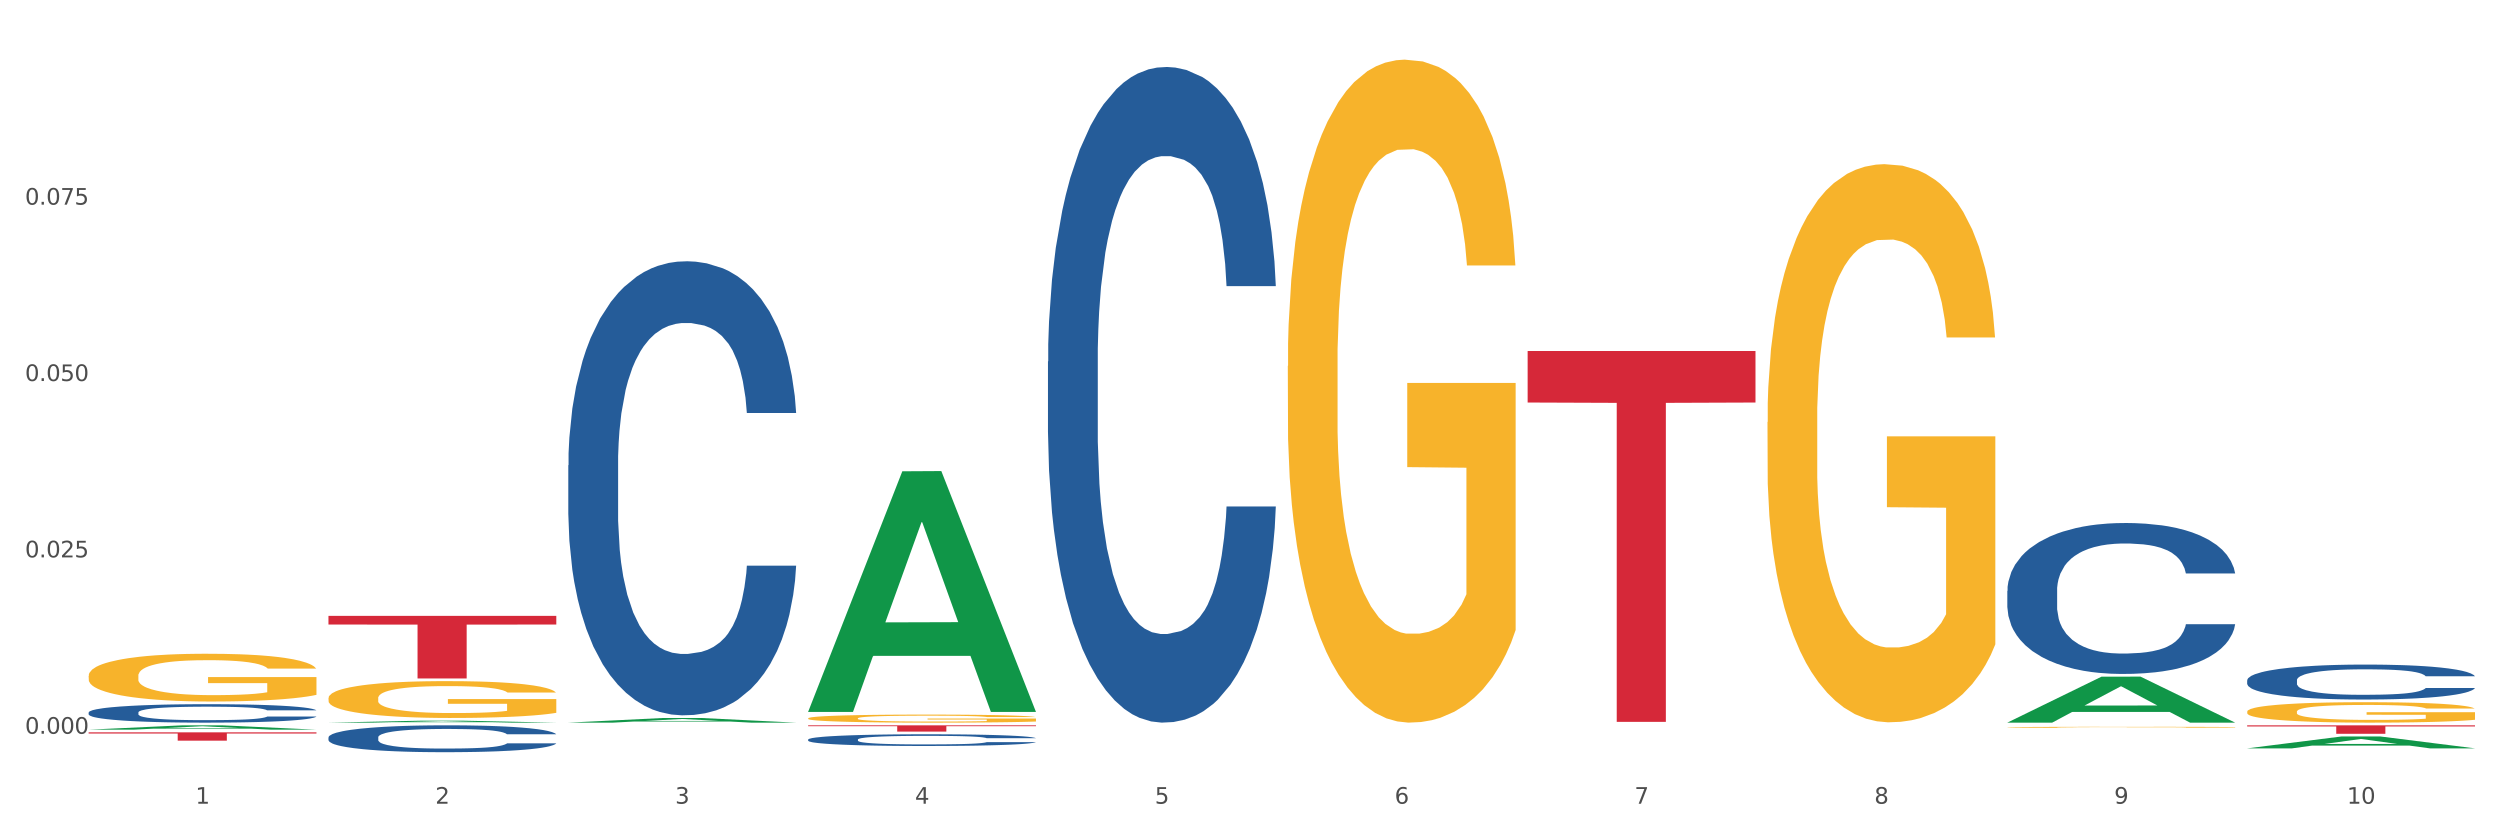 <?xml version="1.0" encoding="utf-8" standalone="no"?>
<!DOCTYPE svg PUBLIC "-//W3C//DTD SVG 1.1//EN"
  "http://www.w3.org/Graphics/SVG/1.1/DTD/svg11.dtd">
<svg xmlns:xlink="http://www.w3.org/1999/xlink" width="1080pt" height="360pt" viewBox="0 0 1080 360" xmlns="http://www.w3.org/2000/svg" version="1.1">
 <rect x="0" y="0" width="1080" height="360" fill="#333333" stroke="none"/>
 <defs>
  <style type="text/css">*{stroke-linejoin: round; stroke-linecap: butt}</style>
 </defs>
 <g id="figure_1">
  <g id="patch_1">
   <path d="M 0 360 
L 1080 360 
L 1080 0 
L 0 0 
z
" style="fill: #ffffff; stroke: #ffffff; stroke-linejoin: miter"/>
  </g>
  <g id="axes_1">
   <g id="matplotlib.axis_1">
    <g id="xtick_1">
     <g id="text_1">
      <!-- 1 -->
      <g style="fill: #4d4d4d" transform="translate(84.444 347.204) scale(0.096 -0.096)">
       <defs>
        <path id="DejaVuSans-31" d="M 794 531 
L 1825 531 
L 1825 4091 
L 703 3866 
L 703 4441 
L 1819 4666 
L 2450 4666 
L 2450 531 
L 3481 531 
L 3481 0 
L 794 0 
L 794 531 
z
" transform="scale(0.016)"/>
       </defs>
       <use xlink:href="#DejaVuSans-31"/>
      </g>
     </g>
    </g>
    <g id="xtick_2">
     <g id="text_2">
      <!-- 2 -->
      <g style="fill: #4d4d4d" transform="translate(188.053 347.204) scale(0.096 -0.096)">
       <defs>
        <path id="DejaVuSans-32" d="M 1228 531 
L 3431 531 
L 3431 0 
L 469 0 
L 469 531 
Q 828 903 1448 1529 
Q 2069 2156 2228 2338 
Q 2531 2678 2651 2914 
Q 2772 3150 2772 3378 
Q 2772 3750 2511 3984 
Q 2250 4219 1831 4219 
Q 1534 4219 1204 4116 
Q 875 4013 500 3803 
L 500 4441 
Q 881 4594 1212 4672 
Q 1544 4750 1819 4750 
Q 2544 4750 2975 4387 
Q 3406 4025 3406 3419 
Q 3406 3131 3298 2873 
Q 3191 2616 2906 2266 
Q 2828 2175 2409 1742 
Q 1991 1309 1228 531 
z
" transform="scale(0.016)"/>
       </defs>
       <use xlink:href="#DejaVuSans-32"/>
      </g>
     </g>
    </g>
    <g id="xtick_3">
     <g id="text_3">
      <!-- 3 -->
      <g style="fill: #4d4d4d" transform="translate(291.663 347.204) scale(0.096 -0.096)">
       <defs>
        <path id="DejaVuSans-33" d="M 2597 2516 
Q 3050 2419 3304 2112 
Q 3559 1806 3559 1356 
Q 3559 666 3084 287 
Q 2609 -91 1734 -91 
Q 1441 -91 1130 -33 
Q 819 25 488 141 
L 488 750 
Q 750 597 1062 519 
Q 1375 441 1716 441 
Q 2309 441 2620 675 
Q 2931 909 2931 1356 
Q 2931 1769 2642 2001 
Q 2353 2234 1838 2234 
L 1294 2234 
L 1294 2753 
L 1863 2753 
Q 2328 2753 2575 2939 
Q 2822 3125 2822 3475 
Q 2822 3834 2567 4026 
Q 2313 4219 1838 4219 
Q 1578 4219 1281 4162 
Q 984 4106 628 3988 
L 628 4550 
Q 988 4650 1302 4700 
Q 1616 4750 1894 4750 
Q 2613 4750 3031 4423 
Q 3450 4097 3450 3541 
Q 3450 3153 3228 2886 
Q 3006 2619 2597 2516 
z
" transform="scale(0.016)"/>
       </defs>
       <use xlink:href="#DejaVuSans-33"/>
      </g>
     </g>
    </g>
    <g id="xtick_4">
     <g id="text_4">
      <!-- 4 -->
      <g style="fill: #4d4d4d" transform="translate(395.273 347.204) scale(0.096 -0.096)">
       <defs>
        <path id="DejaVuSans-34" d="M 2419 4116 
L 825 1625 
L 2419 1625 
L 2419 4116 
z
M 2253 4666 
L 3047 4666 
L 3047 1625 
L 3713 1625 
L 3713 1100 
L 3047 1100 
L 3047 0 
L 2419 0 
L 2419 1100 
L 313 1100 
L 313 1709 
L 2253 4666 
z
" transform="scale(0.016)"/>
       </defs>
       <use xlink:href="#DejaVuSans-34"/>
      </g>
     </g>
    </g>
    <g id="xtick_5">
     <g id="text_5">
      <!-- 5 -->
      <g style="fill: #4d4d4d" transform="translate(498.883 347.204) scale(0.096 -0.096)">
       <defs>
        <path id="DejaVuSans-35" d="M 691 4666 
L 3169 4666 
L 3169 4134 
L 1269 4134 
L 1269 2991 
Q 1406 3038 1543 3061 
Q 1681 3084 1819 3084 
Q 2600 3084 3056 2656 
Q 3513 2228 3513 1497 
Q 3513 744 3044 326 
Q 2575 -91 1722 -91 
Q 1428 -91 1123 -41 
Q 819 9 494 109 
L 494 744 
Q 775 591 1075 516 
Q 1375 441 1709 441 
Q 2250 441 2565 725 
Q 2881 1009 2881 1497 
Q 2881 1984 2565 2268 
Q 2250 2553 1709 2553 
Q 1456 2553 1204 2497 
Q 953 2441 691 2322 
L 691 4666 
z
" transform="scale(0.016)"/>
       </defs>
       <use xlink:href="#DejaVuSans-35"/>
      </g>
     </g>
    </g>
    <g id="xtick_6">
     <g id="text_6">
      <!-- 6 -->
      <g style="fill: #4d4d4d" transform="translate(602.492 347.204) scale(0.096 -0.096)">
       <defs>
        <path id="DejaVuSans-36" d="M 2113 2584 
Q 1688 2584 1439 2293 
Q 1191 2003 1191 1497 
Q 1191 994 1439 701 
Q 1688 409 2113 409 
Q 2538 409 2786 701 
Q 3034 994 3034 1497 
Q 3034 2003 2786 2293 
Q 2538 2584 2113 2584 
z
M 3366 4563 
L 3366 3988 
Q 3128 4100 2886 4159 
Q 2644 4219 2406 4219 
Q 1781 4219 1451 3797 
Q 1122 3375 1075 2522 
Q 1259 2794 1537 2939 
Q 1816 3084 2150 3084 
Q 2853 3084 3261 2657 
Q 3669 2231 3669 1497 
Q 3669 778 3244 343 
Q 2819 -91 2113 -91 
Q 1303 -91 875 529 
Q 447 1150 447 2328 
Q 447 3434 972 4092 
Q 1497 4750 2381 4750 
Q 2619 4750 2861 4703 
Q 3103 4656 3366 4563 
z
" transform="scale(0.016)"/>
       </defs>
       <use xlink:href="#DejaVuSans-36"/>
      </g>
     </g>
    </g>
    <g id="xtick_7">
     <g id="text_7">
      <!-- 7 -->
      <g style="fill: #4d4d4d" transform="translate(706.102 347.204) scale(0.096 -0.096)">
       <defs>
        <path id="DejaVuSans-37" d="M 525 4666 
L 3525 4666 
L 3525 4397 
L 1831 0 
L 1172 0 
L 2766 4134 
L 525 4134 
L 525 4666 
z
" transform="scale(0.016)"/>
       </defs>
       <use xlink:href="#DejaVuSans-37"/>
      </g>
     </g>
    </g>
    <g id="xtick_8">
     <g id="text_8">
      <!-- 8 -->
      <g style="fill: #4d4d4d" transform="translate(809.712 347.204) scale(0.096 -0.096)">
       <defs>
        <path id="DejaVuSans-38" d="M 2034 2216 
Q 1584 2216 1326 1975 
Q 1069 1734 1069 1313 
Q 1069 891 1326 650 
Q 1584 409 2034 409 
Q 2484 409 2743 651 
Q 3003 894 3003 1313 
Q 3003 1734 2745 1975 
Q 2488 2216 2034 2216 
z
M 1403 2484 
Q 997 2584 770 2862 
Q 544 3141 544 3541 
Q 544 4100 942 4425 
Q 1341 4750 2034 4750 
Q 2731 4750 3128 4425 
Q 3525 4100 3525 3541 
Q 3525 3141 3298 2862 
Q 3072 2584 2669 2484 
Q 3125 2378 3379 2068 
Q 3634 1759 3634 1313 
Q 3634 634 3220 271 
Q 2806 -91 2034 -91 
Q 1263 -91 848 271 
Q 434 634 434 1313 
Q 434 1759 690 2068 
Q 947 2378 1403 2484 
z
M 1172 3481 
Q 1172 3119 1398 2916 
Q 1625 2713 2034 2713 
Q 2441 2713 2670 2916 
Q 2900 3119 2900 3481 
Q 2900 3844 2670 4047 
Q 2441 4250 2034 4250 
Q 1625 4250 1398 4047 
Q 1172 3844 1172 3481 
z
" transform="scale(0.016)"/>
       </defs>
       <use xlink:href="#DejaVuSans-38"/>
      </g>
     </g>
    </g>
    <g id="xtick_9">
     <g id="text_9">
      <!-- 9 -->
      <g style="fill: #4d4d4d" transform="translate(913.322 347.204) scale(0.096 -0.096)">
       <defs>
        <path id="DejaVuSans-39" d="M 703 97 
L 703 672 
Q 941 559 1184 500 
Q 1428 441 1663 441 
Q 2288 441 2617 861 
Q 2947 1281 2994 2138 
Q 2813 1869 2534 1725 
Q 2256 1581 1919 1581 
Q 1219 1581 811 2004 
Q 403 2428 403 3163 
Q 403 3881 828 4315 
Q 1253 4750 1959 4750 
Q 2769 4750 3195 4129 
Q 3622 3509 3622 2328 
Q 3622 1225 3098 567 
Q 2575 -91 1691 -91 
Q 1453 -91 1209 -44 
Q 966 3 703 97 
z
M 1959 2075 
Q 2384 2075 2632 2365 
Q 2881 2656 2881 3163 
Q 2881 3666 2632 3958 
Q 2384 4250 1959 4250 
Q 1534 4250 1286 3958 
Q 1038 3666 1038 3163 
Q 1038 2656 1286 2365 
Q 1534 2075 1959 2075 
z
" transform="scale(0.016)"/>
       </defs>
       <use xlink:href="#DejaVuSans-39"/>
      </g>
     </g>
    </g>
    <g id="xtick_10">
     <g id="text_10">
      <!-- 10 -->
      <g style="fill: #4d4d4d" transform="translate(1013.877 347.204) scale(0.096 -0.096)">
       <defs>
        <path id="DejaVuSans-30" d="M 2034 4250 
Q 1547 4250 1301 3770 
Q 1056 3291 1056 2328 
Q 1056 1369 1301 889 
Q 1547 409 2034 409 
Q 2525 409 2770 889 
Q 3016 1369 3016 2328 
Q 3016 3291 2770 3770 
Q 2525 4250 2034 4250 
z
M 2034 4750 
Q 2819 4750 3233 4129 
Q 3647 3509 3647 2328 
Q 3647 1150 3233 529 
Q 2819 -91 2034 -91 
Q 1250 -91 836 529 
Q 422 1150 422 2328 
Q 422 3509 836 4129 
Q 1250 4750 2034 4750 
z
" transform="scale(0.016)"/>
       </defs>
       <use xlink:href="#DejaVuSans-31"/>
       <use xlink:href="#DejaVuSans-30" transform="translate(63.623 0)"/>
      </g>
     </g>
    </g>
    <g id="xtick_11"/>
    <g id="xtick_12"/>
    <g id="xtick_13"/>
    <g id="xtick_14"/>
    <g id="xtick_15"/>
    <g id="xtick_16"/>
    <g id="xtick_17"/>
    <g id="xtick_18"/>
    <g id="xtick_19"/>
   </g>
   <g id="matplotlib.axis_2">
    <g id="ytick_1">
     <g id="text_11">
      <!-- 0.000 -->
      <g style="fill: #4d4d4d" transform="translate(10.8 316.98) scale(0.096 -0.096)">
       <defs>
        <path id="DejaVuSans-2e" d="M 684 794 
L 1344 794 
L 1344 0 
L 684 0 
L 684 794 
z
" transform="scale(0.016)"/>
       </defs>
       <use xlink:href="#DejaVuSans-30"/>
       <use xlink:href="#DejaVuSans-2e" transform="translate(63.623 0)"/>
       <use xlink:href="#DejaVuSans-30" transform="translate(95.41 0)"/>
       <use xlink:href="#DejaVuSans-30" transform="translate(159.033 0)"/>
       <use xlink:href="#DejaVuSans-30" transform="translate(222.656 0)"/>
      </g>
     </g>
    </g>
    <g id="ytick_2">
     <g id="text_12">
      <!-- 0.025 -->
      <g style="fill: #4d4d4d" transform="translate(10.8 240.791) scale(0.096 -0.096)">
       <use xlink:href="#DejaVuSans-30"/>
       <use xlink:href="#DejaVuSans-2e" transform="translate(63.623 0)"/>
       <use xlink:href="#DejaVuSans-30" transform="translate(95.41 0)"/>
       <use xlink:href="#DejaVuSans-32" transform="translate(159.033 0)"/>
       <use xlink:href="#DejaVuSans-35" transform="translate(222.656 0)"/>
      </g>
     </g>
    </g>
    <g id="ytick_3">
     <g id="text_13">
      <!-- 0.050 -->
      <g style="fill: #4d4d4d" transform="translate(10.8 164.602) scale(0.096 -0.096)">
       <use xlink:href="#DejaVuSans-30"/>
       <use xlink:href="#DejaVuSans-2e" transform="translate(63.623 0)"/>
       <use xlink:href="#DejaVuSans-30" transform="translate(95.41 0)"/>
       <use xlink:href="#DejaVuSans-35" transform="translate(159.033 0)"/>
       <use xlink:href="#DejaVuSans-30" transform="translate(222.656 0)"/>
      </g>
     </g>
    </g>
    <g id="ytick_4">
     <g id="text_14">
      <!-- 0.075 -->
      <g style="fill: #4d4d4d" transform="translate(10.8 88.413) scale(0.096 -0.096)">
       <use xlink:href="#DejaVuSans-30"/>
       <use xlink:href="#DejaVuSans-2e" transform="translate(63.623 0)"/>
       <use xlink:href="#DejaVuSans-30" transform="translate(95.41 0)"/>
       <use xlink:href="#DejaVuSans-37" transform="translate(159.033 0)"/>
       <use xlink:href="#DejaVuSans-35" transform="translate(222.656 0)"/>
      </g>
     </g>
    </g>
    <g id="ytick_5"/>
    <g id="ytick_6"/>
    <g id="ytick_7"/>
    <g id="ytick_8"/>
   </g>
   <g id="PolyCollection_1">
    <path d="M 38.283 315.217 
L 38.384 315.215 
L 78.974 313.334 
L 95.818 313.332 
L 136.712 315.221 
L 117.229 315.221 
L 108.401 314.781 
L 66.493 314.781 
L 66.188 314.788 
L 57.664 315.221 
L 38.283 315.221 
L 38.283 315.217 
L 71.769 314.519 
L 103.125 314.517 
L 87.599 313.735 
L 87.396 313.731 
L 87.193 313.737 
L 71.668 314.517 
L 71.769 314.519 
L 38.283 315.217 
z
" clip-path="url(#p32c0e7aecf)" style="fill: #109648"/>
    <path d="M 452.722 156.199 
L 452.838 155.94 
L 452.838 148.697 
L 453.187 138.868 
L 454.467 120.761 
L 456.096 107.051 
L 458.888 91.014 
L 460.401 84.289 
L 462.379 76.787 
L 466.451 64.63 
L 471.105 54.283 
L 474.362 48.592 
L 476.806 44.971 
L 482.274 38.504 
L 485.415 35.659 
L 488.673 33.33 
L 491.465 31.778 
L 496.119 29.968 
L 499.842 29.192 
L 504.147 28.933 
L 507.754 29.192 
L 512.524 30.226 
L 519.505 33.33 
L 522.181 35.141 
L 525.788 38.245 
L 529.511 42.384 
L 532.536 46.523 
L 536.026 52.472 
L 539.633 60.232 
L 543.123 70.062 
L 545.567 79.115 
L 547.545 88.686 
L 549.29 100.326 
L 550.57 113.001 
L 551.151 123.606 
L 529.86 123.606 
L 529.278 114.036 
L 528.115 103.689 
L 526.951 96.705 
L 525.671 91.014 
L 523.693 84.547 
L 521.948 80.408 
L 519.04 75.494 
L 516.364 72.39 
L 514.153 70.579 
L 511.477 69.027 
L 505.776 67.475 
L 501.704 67.475 
L 499.144 67.992 
L 496.003 69.286 
L 493.327 71.096 
L 490.186 74.2 
L 487.742 77.563 
L 485.299 81.96 
L 483.903 85.065 
L 481.809 90.755 
L 480.412 95.411 
L 478.551 103.43 
L 477.504 109.121 
L 475.642 123.865 
L 474.828 134.729 
L 474.479 142.231 
L 474.246 150.508 
L 474.246 190.861 
L 474.944 208.968 
L 475.526 216.728 
L 476.457 225.522 
L 478.202 236.904 
L 480.762 248.027 
L 483.438 256.046 
L 485.648 260.96 
L 487.742 264.582 
L 489.837 267.427 
L 492.396 270.014 
L 494.49 271.566 
L 497.632 273.118 
L 501.355 273.894 
L 504.264 273.894 
L 510.197 272.6 
L 512.873 271.307 
L 515.433 269.496 
L 518.225 266.651 
L 520.436 263.547 
L 521.716 261.219 
L 523.81 256.304 
L 525.439 251.131 
L 526.835 245.181 
L 527.766 240.008 
L 528.813 232.248 
L 529.627 223.453 
L 529.86 218.797 
L 551.151 218.797 
L 550.686 228.109 
L 549.871 237.163 
L 548.243 249.32 
L 546.963 256.304 
L 544.985 264.84 
L 542.891 272.083 
L 539.982 280.102 
L 537.306 286.051 
L 534.514 291.225 
L 531.489 295.881 
L 526.02 302.348 
L 524.042 304.158 
L 519.854 307.262 
L 516.596 309.073 
L 511.826 310.884 
L 506.94 311.918 
L 501.82 312.177 
L 497.283 311.66 
L 492.28 310.108 
L 489.138 308.556 
L 485.648 306.228 
L 481.576 302.606 
L 477.737 298.209 
L 474.13 293.035 
L 470.756 287.086 
L 467.614 280.361 
L 463.542 269.238 
L 460.517 258.374 
L 458.307 248.285 
L 456.794 239.749 
L 455.282 228.885 
L 454.467 221.384 
L 453.187 203.277 
L 452.722 186.463 
L 452.722 156.199 
z
" clip-path="url(#p32c0e7aecf)" style="fill: #255c99"/>
    <path d="M 349.112 319.478 
L 349.229 319.473 
L 349.229 319.344 
L 349.578 319.168 
L 350.857 318.845 
L 352.486 318.6 
L 355.279 318.313 
L 356.791 318.193 
L 358.769 318.059 
L 362.841 317.841 
L 367.495 317.656 
L 370.753 317.555 
L 373.196 317.49 
L 378.664 317.374 
L 381.806 317.324 
L 385.063 317.282 
L 387.856 317.254 
L 392.51 317.222 
L 396.233 317.208 
L 400.537 317.203 
L 404.144 317.208 
L 408.914 317.227 
L 415.895 317.282 
L 418.571 317.314 
L 422.178 317.37 
L 425.901 317.444 
L 428.926 317.518 
L 432.416 317.624 
L 436.023 317.763 
L 439.514 317.939 
L 441.957 318.1 
L 443.935 318.271 
L 445.68 318.479 
L 446.96 318.706 
L 447.542 318.896 
L 426.25 318.896 
L 425.668 318.724 
L 424.505 318.54 
L 423.341 318.415 
L 422.062 318.313 
L 420.084 318.197 
L 418.339 318.123 
L 415.43 318.036 
L 412.754 317.98 
L 410.543 317.948 
L 407.867 317.92 
L 402.166 317.892 
L 398.094 317.892 
L 395.535 317.902 
L 392.393 317.925 
L 389.717 317.957 
L 386.576 318.012 
L 384.133 318.073 
L 381.689 318.151 
L 380.293 318.207 
L 378.199 318.308 
L 376.803 318.392 
L 374.941 318.535 
L 373.894 318.637 
L 372.033 318.9 
L 371.218 319.094 
L 370.869 319.228 
L 370.636 319.376 
L 370.636 320.098 
L 371.334 320.421 
L 371.916 320.56 
L 372.847 320.717 
L 374.592 320.921 
L 377.152 321.119 
L 379.828 321.263 
L 382.038 321.351 
L 384.133 321.415 
L 386.227 321.466 
L 388.786 321.512 
L 390.881 321.54 
L 394.022 321.568 
L 397.745 321.582 
L 400.654 321.582 
L 406.587 321.559 
L 409.263 321.535 
L 411.823 321.503 
L 414.615 321.452 
L 416.826 321.397 
L 418.106 321.355 
L 420.2 321.267 
L 421.829 321.175 
L 423.225 321.069 
L 424.156 320.976 
L 425.203 320.837 
L 426.017 320.68 
L 426.25 320.597 
L 447.542 320.597 
L 447.076 320.763 
L 446.262 320.925 
L 444.633 321.142 
L 443.353 321.267 
L 441.375 321.42 
L 439.281 321.549 
L 436.372 321.693 
L 433.696 321.799 
L 430.904 321.891 
L 427.879 321.975 
L 422.411 322.09 
L 420.433 322.123 
L 416.244 322.178 
L 412.987 322.21 
L 408.216 322.243 
L 403.33 322.261 
L 398.211 322.266 
L 393.673 322.257 
L 388.67 322.229 
L 385.529 322.201 
L 382.038 322.16 
L 377.966 322.095 
L 374.127 322.016 
L 370.52 321.924 
L 367.146 321.817 
L 364.005 321.697 
L 359.932 321.498 
L 356.907 321.304 
L 354.697 321.124 
L 353.184 320.971 
L 351.672 320.777 
L 350.857 320.643 
L 349.578 320.32 
L 349.112 320.019 
L 349.112 319.478 
z
" clip-path="url(#p32c0e7aecf)" style="fill: #255c99"/>
    <path d="M 141.893 318.552 
L 142.009 318.541 
L 142.009 318.244 
L 142.358 317.841 
L 143.638 317.099 
L 145.267 316.536 
L 148.059 315.879 
L 149.572 315.603 
L 151.55 315.295 
L 155.622 314.796 
L 160.276 314.372 
L 163.533 314.139 
L 165.977 313.99 
L 171.445 313.725 
L 174.586 313.608 
L 177.844 313.513 
L 180.636 313.449 
L 185.29 313.375 
L 189.013 313.343 
L 193.318 313.332 
L 196.925 313.343 
L 201.695 313.385 
L 208.676 313.513 
L 211.352 313.587 
L 214.958 313.714 
L 218.682 313.884 
L 221.707 314.054 
L 225.197 314.298 
L 228.804 314.616 
L 232.294 315.019 
L 234.737 315.391 
L 236.715 315.783 
L 238.46 316.261 
L 239.74 316.78 
L 240.322 317.215 
L 219.031 317.215 
L 218.449 316.823 
L 217.285 316.398 
L 216.122 316.112 
L 214.842 315.879 
L 212.864 315.613 
L 211.119 315.444 
L 208.21 315.242 
L 205.534 315.115 
L 203.324 315.04 
L 200.648 314.977 
L 194.947 314.913 
L 190.875 314.913 
L 188.315 314.934 
L 185.174 314.987 
L 182.498 315.062 
L 179.356 315.189 
L 176.913 315.327 
L 174.47 315.507 
L 173.074 315.635 
L 170.979 315.868 
L 169.583 316.059 
L 167.722 316.388 
L 166.675 316.621 
L 164.813 317.226 
L 163.999 317.672 
L 163.65 317.979 
L 163.417 318.319 
L 163.417 319.974 
L 164.115 320.716 
L 164.697 321.035 
L 165.627 321.395 
L 167.373 321.862 
L 169.932 322.318 
L 172.608 322.647 
L 174.819 322.849 
L 176.913 322.997 
L 179.007 323.114 
L 181.567 323.22 
L 183.661 323.284 
L 186.803 323.347 
L 190.526 323.379 
L 193.434 323.379 
L 199.368 323.326 
L 202.044 323.273 
L 204.604 323.199 
L 207.396 323.082 
L 209.606 322.955 
L 210.886 322.859 
L 212.981 322.658 
L 214.609 322.446 
L 216.006 322.202 
L 216.936 321.99 
L 217.983 321.671 
L 218.798 321.311 
L 219.031 321.12 
L 240.322 321.12 
L 239.857 321.501 
L 239.042 321.873 
L 237.413 322.371 
L 236.134 322.658 
L 234.156 323.008 
L 232.061 323.305 
L 229.153 323.634 
L 226.477 323.878 
L 223.684 324.09 
L 220.659 324.281 
L 215.191 324.546 
L 213.213 324.621 
L 209.025 324.748 
L 205.767 324.822 
L 200.997 324.896 
L 196.11 324.939 
L 190.991 324.95 
L 186.454 324.928 
L 181.451 324.865 
L 178.309 324.801 
L 174.819 324.705 
L 170.747 324.557 
L 166.907 324.377 
L 163.301 324.164 
L 159.926 323.92 
L 156.785 323.645 
L 152.713 323.188 
L 149.688 322.743 
L 147.477 322.329 
L 145.965 321.979 
L 144.452 321.533 
L 143.638 321.226 
L 142.358 320.483 
L 141.893 319.793 
L 141.893 318.552 
z
" clip-path="url(#p32c0e7aecf)" style="fill: #255c99"/>
    <path d="M 38.283 307.791 
L 38.399 307.784 
L 38.399 307.58 
L 38.748 307.303 
L 40.028 306.793 
L 41.657 306.407 
L 44.449 305.956 
L 45.962 305.766 
L 47.94 305.555 
L 52.012 305.213 
L 56.666 304.922 
L 59.923 304.761 
L 62.367 304.659 
L 67.835 304.477 
L 70.976 304.397 
L 74.234 304.332 
L 77.026 304.288 
L 81.68 304.237 
L 85.403 304.215 
L 89.708 304.208 
L 93.315 304.215 
L 98.085 304.244 
L 105.066 304.332 
L 107.742 304.383 
L 111.349 304.47 
L 115.072 304.587 
L 118.097 304.703 
L 121.587 304.871 
L 125.194 305.089 
L 128.684 305.366 
L 131.128 305.621 
L 133.106 305.89 
L 134.851 306.218 
L 136.131 306.575 
L 136.712 306.873 
L 115.421 306.873 
L 114.839 306.604 
L 113.676 306.313 
L 112.512 306.116 
L 111.232 305.956 
L 109.254 305.774 
L 107.509 305.657 
L 104.601 305.519 
L 101.925 305.431 
L 99.714 305.38 
L 97.038 305.337 
L 91.337 305.293 
L 87.265 305.293 
L 84.705 305.308 
L 81.564 305.344 
L 78.888 305.395 
L 75.747 305.482 
L 73.303 305.577 
L 70.86 305.701 
L 69.464 305.788 
L 67.37 305.948 
L 65.974 306.079 
L 64.112 306.305 
L 63.065 306.465 
L 61.203 306.881 
L 60.389 307.186 
L 60.04 307.398 
L 59.807 307.631 
L 59.807 308.767 
L 60.505 309.276 
L 61.087 309.495 
L 62.018 309.742 
L 63.763 310.063 
L 66.323 310.376 
L 68.999 310.602 
L 71.209 310.74 
L 73.303 310.842 
L 75.398 310.922 
L 77.957 310.995 
L 80.051 311.039 
L 83.193 311.082 
L 86.916 311.104 
L 89.825 311.104 
L 95.758 311.068 
L 98.434 311.031 
L 100.994 310.98 
L 103.786 310.9 
L 105.997 310.813 
L 107.277 310.747 
L 109.371 310.609 
L 111 310.463 
L 112.396 310.296 
L 113.327 310.15 
L 114.374 309.932 
L 115.188 309.684 
L 115.421 309.553 
L 136.712 309.553 
L 136.247 309.815 
L 135.432 310.07 
L 133.804 310.412 
L 132.524 310.609 
L 130.546 310.849 
L 128.452 311.053 
L 125.543 311.279 
L 122.867 311.447 
L 120.075 311.592 
L 117.05 311.723 
L 111.581 311.905 
L 109.603 311.956 
L 105.415 312.044 
L 102.157 312.095 
L 97.387 312.146 
L 92.501 312.175 
L 87.381 312.182 
L 82.844 312.167 
L 77.841 312.124 
L 74.7 312.08 
L 71.209 312.015 
L 67.137 311.913 
L 63.298 311.789 
L 59.691 311.643 
L 56.317 311.476 
L 53.175 311.286 
L 49.103 310.973 
L 46.078 310.667 
L 43.868 310.383 
L 42.355 310.143 
L 40.843 309.837 
L 40.028 309.626 
L 38.748 309.116 
L 38.283 308.643 
L 38.283 307.791 
z
" clip-path="url(#p32c0e7aecf)" style="fill: #255c99"/>
    <path d="M 38.283 291.956 
L 38.399 291.937 
L 38.399 291.259 
L 38.632 290.674 
L 39.794 289.261 
L 41.537 288.092 
L 42.815 287.47 
L 44.093 286.961 
L 45.604 286.452 
L 47.464 285.925 
L 50.834 285.152 
L 52.925 284.756 
L 55.482 284.341 
L 60.13 283.738 
L 63.5 283.399 
L 66.987 283.116 
L 72.681 282.777 
L 76.4 282.626 
L 80.351 282.513 
L 85.115 282.438 
L 88.718 282.419 
L 96.62 282.475 
L 103.36 282.645 
L 106.614 282.777 
L 110.798 283.003 
L 113.006 283.154 
L 116.608 283.455 
L 120.327 283.851 
L 122.883 284.191 
L 126.718 284.831 
L 129.623 285.472 
L 132.296 286.264 
L 133.691 286.81 
L 134.737 287.319 
L 135.666 287.904 
L 136.596 288.827 
L 115.678 288.827 
L 114.865 288.168 
L 113.587 287.546 
L 111.727 286.942 
L 110.1 286.565 
L 107.311 286.094 
L 104.755 285.793 
L 102.082 285.566 
L 98.828 285.378 
L 96.271 285.284 
L 92.669 285.208 
L 85.58 285.227 
L 80.816 285.378 
L 77.562 285.566 
L 75.47 285.736 
L 73.611 285.925 
L 71.519 286.188 
L 69.078 286.584 
L 67.335 286.942 
L 65.592 287.395 
L 64.198 287.847 
L 62.919 288.375 
L 61.873 288.94 
L 61.06 289.525 
L 60.363 290.241 
L 59.782 291.428 
L 59.782 294.01 
L 60.014 294.595 
L 60.595 295.368 
L 61.292 295.952 
L 62.455 296.649 
L 63.5 297.12 
L 65.476 297.799 
L 67.684 298.364 
L 69.427 298.723 
L 71.17 299.024 
L 74.192 299.439 
L 77.562 299.778 
L 80.467 299.985 
L 84.418 300.174 
L 87.091 300.249 
L 89.415 300.287 
L 95.109 300.287 
L 99.177 300.23 
L 103.709 300.098 
L 107.195 299.929 
L 110.1 299.722 
L 113.354 299.382 
L 115.446 299.062 
L 115.446 295.123 
L 89.88 295.104 
L 89.88 292.484 
L 136.712 292.484 
L 136.712 300.174 
L 134.737 300.57 
L 132.529 300.928 
L 130.205 301.248 
L 126.718 301.644 
L 122.535 302.021 
L 118.816 302.285 
L 114.865 302.511 
L 110.217 302.718 
L 104.174 302.907 
L 100.455 302.982 
L 95.807 303.039 
L 90.345 303.058 
L 85.58 303.02 
L 80.932 302.926 
L 76.051 302.756 
L 71.286 302.511 
L 67.684 302.266 
L 64.081 301.964 
L 60.247 301.569 
L 57.225 301.192 
L 54.901 300.852 
L 52.344 300.419 
L 49.555 299.853 
L 47.464 299.345 
L 45.604 298.817 
L 43.629 298.138 
L 42.234 297.554 
L 40.84 296.819 
L 40.026 296.272 
L 39.096 295.424 
L 38.399 294.237 
L 38.283 291.956 
z
" clip-path="url(#p32c0e7aecf)" style="fill: #f7b32b"/>
    <path d="M 38.283 316.371 
L 136.712 316.371 
L 136.712 316.873 
L 97.994 316.876 
L 97.994 319.981 
L 76.768 319.981 
L 76.768 316.876 
L 38.283 316.873 
L 38.283 316.374 
L 38.283 316.371 
z
" clip-path="url(#p32c0e7aecf)" style="fill: #d62839"/>
    <path d="M 141.893 266.042 
L 240.322 266.042 
L 240.322 269.802 
L 201.603 269.827 
L 201.603 293.096 
L 180.378 293.096 
L 180.378 269.827 
L 141.893 269.802 
L 141.893 266.068 
L 141.893 266.042 
z
" clip-path="url(#p32c0e7aecf)" style="fill: #d62839"/>
    <path d="M 867.161 255.239 
L 867.277 255.179 
L 867.277 253.512 
L 867.626 251.249 
L 868.906 247.08 
L 870.535 243.923 
L 873.327 240.231 
L 874.84 238.682 
L 876.818 236.955 
L 880.89 234.156 
L 885.544 231.774 
L 888.801 230.464 
L 891.245 229.63 
L 896.713 228.141 
L 899.854 227.486 
L 903.112 226.95 
L 905.904 226.593 
L 910.558 226.176 
L 914.281 225.997 
L 918.586 225.938 
L 922.193 225.997 
L 926.963 226.235 
L 933.944 226.95 
L 936.62 227.367 
L 940.227 228.082 
L 943.95 229.034 
L 946.975 229.987 
L 950.465 231.357 
L 954.072 233.144 
L 957.562 235.407 
L 960.006 237.491 
L 961.984 239.695 
L 963.729 242.375 
L 965.009 245.293 
L 965.59 247.735 
L 944.299 247.735 
L 943.717 245.531 
L 942.554 243.149 
L 941.39 241.541 
L 940.11 240.231 
L 938.132 238.742 
L 936.387 237.789 
L 933.479 236.658 
L 930.803 235.943 
L 928.592 235.526 
L 925.916 235.169 
L 920.215 234.811 
L 916.143 234.811 
L 913.583 234.93 
L 910.442 235.228 
L 907.766 235.645 
L 904.625 236.36 
L 902.181 237.134 
L 899.738 238.146 
L 898.342 238.861 
L 896.248 240.171 
L 894.851 241.243 
L 892.99 243.09 
L 891.943 244.4 
L 890.081 247.794 
L 889.267 250.296 
L 888.918 252.023 
L 888.685 253.929 
L 888.685 263.219 
L 889.383 267.388 
L 889.965 269.175 
L 890.896 271.2 
L 892.641 273.82 
L 895.201 276.381 
L 897.877 278.227 
L 900.087 279.359 
L 902.181 280.193 
L 904.276 280.848 
L 906.835 281.443 
L 908.929 281.801 
L 912.071 282.158 
L 915.794 282.337 
L 918.703 282.337 
L 924.636 282.039 
L 927.312 281.741 
L 929.872 281.324 
L 932.664 280.669 
L 934.875 279.954 
L 936.155 279.418 
L 938.249 278.287 
L 939.878 277.096 
L 941.274 275.726 
L 942.205 274.535 
L 943.252 272.748 
L 944.066 270.723 
L 944.299 269.651 
L 965.59 269.651 
L 965.125 271.795 
L 964.31 273.88 
L 962.682 276.679 
L 961.402 278.287 
L 959.424 280.252 
L 957.33 281.92 
L 954.421 283.766 
L 951.745 285.136 
L 948.953 286.327 
L 945.928 287.399 
L 940.459 288.888 
L 938.481 289.305 
L 934.293 290.019 
L 931.035 290.436 
L 926.265 290.853 
L 921.379 291.091 
L 916.259 291.151 
L 911.722 291.032 
L 906.719 290.674 
L 903.577 290.317 
L 900.087 289.781 
L 896.015 288.947 
L 892.176 287.935 
L 888.569 286.744 
L 885.195 285.374 
L 882.053 283.826 
L 877.981 281.265 
L 874.956 278.763 
L 872.746 276.441 
L 871.233 274.475 
L 869.721 271.974 
L 868.906 270.247 
L 867.626 266.078 
L 867.161 262.207 
L 867.161 255.239 
z
" clip-path="url(#p32c0e7aecf)" style="fill: #255c99"/>
    <path d="M 349.112 313.332 
L 447.542 313.332 
L 447.542 313.71 
L 408.823 313.713 
L 408.823 316.053 
L 387.598 316.053 
L 387.598 313.713 
L 349.112 313.71 
L 349.112 313.335 
L 349.112 313.332 
z
" clip-path="url(#p32c0e7aecf)" style="fill: #d62839"/>
    <path d="M 970.771 313.332 
L 1069.2 313.332 
L 1069.2 313.843 
L 1030.481 313.846 
L 1030.481 317.007 
L 1009.256 317.007 
L 1009.256 313.846 
L 970.771 313.843 
L 970.771 313.336 
L 970.771 313.332 
z
" clip-path="url(#p32c0e7aecf)" style="fill: #d62839"/>
    <path d="M 141.893 301.603 
L 142.009 301.588 
L 142.009 301.065 
L 142.241 300.614 
L 143.403 299.524 
L 145.147 298.622 
L 146.425 298.143 
L 147.703 297.75 
L 149.214 297.358 
L 151.073 296.95 
L 154.443 296.354 
L 156.535 296.049 
L 159.092 295.729 
L 163.74 295.264 
L 167.11 295.002 
L 170.596 294.784 
L 176.291 294.523 
L 180.009 294.406 
L 183.961 294.319 
L 188.725 294.261 
L 192.328 294.246 
L 200.23 294.29 
L 206.97 294.421 
L 210.224 294.523 
L 214.407 294.697 
L 216.615 294.813 
L 220.218 295.046 
L 223.937 295.351 
L 226.493 295.613 
L 230.328 296.107 
L 233.233 296.602 
L 235.906 297.212 
L 237.301 297.634 
L 238.346 298.026 
L 239.276 298.477 
L 240.206 299.189 
L 219.288 299.189 
L 218.475 298.681 
L 217.196 298.201 
L 215.337 297.736 
L 213.71 297.445 
L 210.921 297.081 
L 208.364 296.849 
L 205.692 296.674 
L 202.438 296.529 
L 199.881 296.456 
L 196.279 296.398 
L 189.19 296.413 
L 184.425 296.529 
L 181.171 296.674 
L 179.08 296.805 
L 177.22 296.95 
L 175.129 297.154 
L 172.688 297.459 
L 170.945 297.736 
L 169.202 298.084 
L 167.807 298.433 
L 166.529 298.84 
L 165.483 299.277 
L 164.67 299.727 
L 163.973 300.28 
L 163.391 301.196 
L 163.391 303.187 
L 163.624 303.638 
L 164.205 304.234 
L 164.902 304.685 
L 166.064 305.223 
L 167.11 305.586 
L 169.086 306.109 
L 171.294 306.546 
L 173.037 306.822 
L 174.78 307.054 
L 177.801 307.374 
L 181.171 307.636 
L 184.077 307.796 
L 188.028 307.941 
L 190.701 307.999 
L 193.025 308.028 
L 198.719 308.028 
L 202.786 307.985 
L 207.319 307.883 
L 210.805 307.752 
L 213.71 307.592 
L 216.964 307.331 
L 219.056 307.083 
L 219.056 304.045 
L 193.49 304.03 
L 193.49 302.01 
L 240.322 302.01 
L 240.322 307.941 
L 238.346 308.246 
L 236.138 308.523 
L 233.814 308.77 
L 230.328 309.075 
L 226.144 309.366 
L 222.426 309.569 
L 218.475 309.744 
L 213.826 309.904 
L 207.783 310.049 
L 204.065 310.107 
L 199.416 310.151 
L 193.955 310.165 
L 189.19 310.136 
L 184.542 310.064 
L 179.661 309.933 
L 174.896 309.744 
L 171.294 309.555 
L 167.691 309.322 
L 163.856 309.017 
L 160.835 308.726 
L 158.511 308.465 
L 155.954 308.13 
L 153.165 307.694 
L 151.073 307.301 
L 149.214 306.894 
L 147.238 306.371 
L 145.844 305.92 
L 144.449 305.353 
L 143.636 304.932 
L 142.706 304.278 
L 142.009 303.362 
L 141.893 301.603 
z
" clip-path="url(#p32c0e7aecf)" style="fill: #f7b32b"/>
    <path d="M 349.112 310.313 
L 349.228 310.309 
L 349.228 310.195 
L 349.461 310.097 
L 350.623 309.859 
L 352.366 309.662 
L 353.644 309.557 
L 354.923 309.472 
L 356.433 309.386 
L 358.293 309.297 
L 361.663 309.167 
L 363.755 309.1 
L 366.311 309.03 
L 370.96 308.929 
L 374.33 308.872 
L 377.816 308.824 
L 383.51 308.767 
L 387.229 308.742 
L 391.18 308.723 
L 395.945 308.71 
L 399.547 308.707 
L 407.449 308.716 
L 414.189 308.745 
L 417.443 308.767 
L 421.627 308.805 
L 423.835 308.83 
L 427.437 308.881 
L 431.156 308.948 
L 433.713 309.005 
L 437.548 309.113 
L 440.453 309.221 
L 443.126 309.354 
L 444.52 309.446 
L 445.566 309.532 
L 446.496 309.63 
L 447.425 309.786 
L 426.508 309.786 
L 425.694 309.675 
L 424.416 309.57 
L 422.557 309.468 
L 420.93 309.405 
L 418.141 309.326 
L 415.584 309.275 
L 412.911 309.237 
L 409.657 309.205 
L 407.101 309.189 
L 403.498 309.176 
L 396.409 309.18 
L 391.645 309.205 
L 388.391 309.237 
L 386.299 309.265 
L 384.44 309.297 
L 382.348 309.341 
L 379.908 309.408 
L 378.165 309.468 
L 376.421 309.545 
L 375.027 309.621 
L 373.749 309.71 
L 372.703 309.805 
L 371.889 309.903 
L 371.192 310.024 
L 370.611 310.224 
L 370.611 310.659 
L 370.843 310.757 
L 371.424 310.887 
L 372.122 310.986 
L 373.284 311.103 
L 374.33 311.182 
L 376.305 311.297 
L 378.513 311.392 
L 380.256 311.452 
L 381.999 311.503 
L 385.021 311.573 
L 388.391 311.63 
L 391.296 311.665 
L 395.247 311.696 
L 397.92 311.709 
L 400.244 311.715 
L 405.939 311.715 
L 410.006 311.706 
L 414.538 311.684 
L 418.024 311.655 
L 420.93 311.62 
L 424.183 311.563 
L 426.275 311.509 
L 426.275 310.846 
L 400.709 310.843 
L 400.709 310.402 
L 447.542 310.402 
L 447.542 311.696 
L 445.566 311.763 
L 443.358 311.823 
L 441.034 311.877 
L 437.548 311.944 
L 433.364 312.007 
L 429.645 312.052 
L 425.694 312.09 
L 421.046 312.125 
L 415.003 312.157 
L 411.284 312.169 
L 406.636 312.179 
L 401.174 312.182 
L 396.409 312.176 
L 391.761 312.16 
L 386.88 312.131 
L 382.116 312.09 
L 378.513 312.049 
L 374.911 311.998 
L 371.076 311.931 
L 368.054 311.868 
L 365.73 311.811 
L 363.174 311.738 
L 360.385 311.642 
L 358.293 311.557 
L 356.433 311.468 
L 354.458 311.354 
L 353.063 311.255 
L 351.669 311.132 
L 350.855 311.039 
L 349.926 310.897 
L 349.228 310.697 
L 349.112 310.313 
z
" clip-path="url(#p32c0e7aecf)" style="fill: #f7b32b"/>
    <path d="M 556.332 158.113 
L 556.448 157.852 
L 556.448 148.435 
L 556.68 140.327 
L 557.842 120.709 
L 559.586 104.492 
L 560.864 95.86 
L 562.142 88.798 
L 563.653 81.735 
L 565.512 74.411 
L 568.882 63.687 
L 570.974 58.194 
L 573.531 52.44 
L 578.179 44.069 
L 581.549 39.361 
L 585.035 35.438 
L 590.73 30.729 
L 594.448 28.637 
L 598.4 27.067 
L 603.164 26.021 
L 606.767 25.759 
L 614.669 26.544 
L 621.409 28.898 
L 624.663 30.729 
L 628.846 33.868 
L 631.054 35.961 
L 634.657 40.146 
L 638.375 45.639 
L 640.932 50.347 
L 644.767 59.24 
L 647.672 68.134 
L 650.345 79.12 
L 651.74 86.705 
L 652.785 93.767 
L 653.715 101.876 
L 654.645 114.693 
L 633.727 114.693 
L 632.914 105.538 
L 631.635 96.906 
L 629.776 88.536 
L 628.149 83.305 
L 625.36 76.765 
L 622.803 72.58 
L 620.131 69.442 
L 616.877 66.826 
L 614.32 65.518 
L 610.718 64.472 
L 603.629 64.733 
L 598.864 66.826 
L 595.61 69.442 
L 593.519 71.796 
L 591.659 74.411 
L 589.568 78.073 
L 587.127 83.566 
L 585.384 88.536 
L 583.641 94.814 
L 582.246 101.091 
L 580.968 108.415 
L 579.922 116.262 
L 579.109 124.371 
L 578.412 134.311 
L 577.83 150.789 
L 577.83 186.624 
L 578.063 194.733 
L 578.644 205.457 
L 579.341 213.566 
L 580.503 223.244 
L 581.549 229.783 
L 583.525 239.2 
L 585.733 247.047 
L 587.476 252.017 
L 589.219 256.202 
L 592.24 261.956 
L 595.61 266.665 
L 598.516 269.542 
L 602.467 272.158 
L 605.14 273.204 
L 607.464 273.727 
L 613.158 273.727 
L 617.225 272.942 
L 621.758 271.111 
L 625.244 268.757 
L 628.149 265.88 
L 631.403 261.172 
L 633.495 256.725 
L 633.495 202.057 
L 607.929 201.795 
L 607.929 165.437 
L 654.761 165.437 
L 654.761 272.158 
L 652.785 277.65 
L 650.577 282.62 
L 648.253 287.067 
L 644.767 292.56 
L 640.583 297.791 
L 636.865 301.453 
L 632.914 304.592 
L 628.265 307.469 
L 622.222 310.085 
L 618.504 311.131 
L 613.855 311.916 
L 608.394 312.178 
L 603.629 311.654 
L 598.981 310.347 
L 594.1 307.992 
L 589.335 304.592 
L 585.733 301.192 
L 582.13 297.007 
L 578.295 291.514 
L 575.274 286.282 
L 572.95 281.574 
L 570.393 275.558 
L 567.604 267.711 
L 565.512 260.648 
L 563.653 253.325 
L 561.677 243.908 
L 560.283 235.799 
L 558.888 225.598 
L 558.075 218.013 
L 557.145 206.242 
L 556.448 189.763 
L 556.332 158.113 
z
" clip-path="url(#p32c0e7aecf)" style="fill: #f7b32b"/>
    <path d="M 763.551 182.336 
L 763.667 182.116 
L 763.667 174.189 
L 763.9 167.362 
L 765.062 150.846 
L 766.805 137.193 
L 768.083 129.926 
L 769.362 123.98 
L 770.872 118.035 
L 772.732 111.869 
L 776.102 102.84 
L 778.194 98.216 
L 780.75 93.371 
L 785.399 86.324 
L 788.769 82.36 
L 792.255 79.057 
L 797.949 75.093 
L 801.668 73.332 
L 805.619 72.011 
L 810.384 71.13 
L 813.986 70.909 
L 821.888 71.57 
L 828.628 73.552 
L 831.882 75.093 
L 836.066 77.736 
L 838.274 79.498 
L 841.876 83.021 
L 845.595 87.646 
L 848.152 91.609 
L 851.987 99.097 
L 854.892 106.584 
L 857.565 115.833 
L 858.959 122.219 
L 860.005 128.164 
L 860.935 134.991 
L 861.864 145.781 
L 840.947 145.781 
L 840.133 138.074 
L 838.855 130.807 
L 836.996 123.76 
L 835.369 119.356 
L 832.58 113.851 
L 830.023 110.327 
L 827.35 107.685 
L 824.096 105.483 
L 821.54 104.382 
L 817.937 103.501 
L 810.848 103.721 
L 806.084 105.483 
L 802.83 107.685 
L 800.738 109.667 
L 798.879 111.869 
L 796.787 114.952 
L 794.347 119.576 
L 792.604 123.76 
L 790.86 129.045 
L 789.466 134.33 
L 788.188 140.496 
L 787.142 147.103 
L 786.328 153.929 
L 785.631 162.297 
L 785.05 176.171 
L 785.05 206.339 
L 785.282 213.166 
L 785.863 222.195 
L 786.561 229.021 
L 787.723 237.169 
L 788.769 242.674 
L 790.744 250.602 
L 792.952 257.208 
L 794.695 261.392 
L 796.438 264.916 
L 799.46 269.76 
L 802.83 273.724 
L 805.735 276.146 
L 809.686 278.349 
L 812.359 279.229 
L 814.683 279.67 
L 820.378 279.67 
L 824.445 279.009 
L 828.977 277.468 
L 832.463 275.486 
L 835.369 273.064 
L 838.622 269.1 
L 840.714 265.356 
L 840.714 219.332 
L 815.148 219.112 
L 815.148 188.502 
L 861.981 188.502 
L 861.981 278.349 
L 860.005 282.973 
L 857.797 287.157 
L 855.473 290.901 
L 851.987 295.525 
L 847.803 299.929 
L 844.084 303.012 
L 840.133 305.655 
L 835.485 308.077 
L 829.442 310.279 
L 825.723 311.16 
L 821.075 311.821 
L 815.613 312.041 
L 810.848 311.6 
L 806.2 310.499 
L 801.319 308.518 
L 796.555 305.655 
L 792.952 302.792 
L 789.35 299.269 
L 785.515 294.644 
L 782.493 290.24 
L 780.169 286.276 
L 777.613 281.211 
L 774.824 274.605 
L 772.732 268.659 
L 770.872 262.493 
L 768.897 254.566 
L 767.502 247.739 
L 766.108 239.151 
L 765.294 232.765 
L 764.365 222.855 
L 763.667 208.982 
L 763.551 182.336 
z
" clip-path="url(#p32c0e7aecf)" style="fill: #f7b32b"/>
    <path d="M 867.161 314.197 
L 867.277 314.196 
L 867.277 314.181 
L 867.51 314.167 
L 868.672 314.135 
L 870.415 314.108 
L 871.693 314.094 
L 872.971 314.082 
L 874.482 314.071 
L 876.342 314.059 
L 879.712 314.041 
L 881.803 314.032 
L 884.36 314.023 
L 889.008 314.009 
L 892.378 314.001 
L 895.865 313.995 
L 901.559 313.987 
L 905.278 313.983 
L 909.229 313.981 
L 913.993 313.979 
L 917.596 313.979 
L 925.498 313.98 
L 932.238 313.984 
L 935.492 313.987 
L 939.676 313.992 
L 941.884 313.995 
L 945.486 314.002 
L 949.205 314.011 
L 951.761 314.019 
L 955.596 314.034 
L 958.501 314.048 
L 961.174 314.067 
L 962.569 314.079 
L 963.615 314.091 
L 964.544 314.104 
L 965.474 314.125 
L 944.556 314.125 
L 943.743 314.11 
L 942.465 314.096 
L 940.605 314.082 
L 938.978 314.073 
L 936.189 314.063 
L 933.633 314.056 
L 930.96 314.051 
L 927.706 314.046 
L 925.149 314.044 
L 921.547 314.042 
L 914.458 314.043 
L 909.694 314.046 
L 906.44 314.051 
L 904.348 314.054 
L 902.489 314.059 
L 900.397 314.065 
L 897.956 314.074 
L 896.213 314.082 
L 894.47 314.092 
L 893.076 314.103 
L 891.797 314.115 
L 890.751 314.128 
L 889.938 314.141 
L 889.241 314.158 
L 888.66 314.185 
L 888.66 314.244 
L 888.892 314.257 
L 889.473 314.275 
L 890.17 314.288 
L 891.333 314.304 
L 892.378 314.315 
L 894.354 314.33 
L 896.562 314.343 
L 898.305 314.352 
L 900.048 314.358 
L 903.07 314.368 
L 906.44 314.376 
L 909.345 314.38 
L 913.296 314.385 
L 915.969 314.387 
L 918.293 314.387 
L 923.987 314.387 
L 928.055 314.386 
L 932.587 314.383 
L 936.073 314.379 
L 938.978 314.374 
L 942.232 314.367 
L 944.324 314.359 
L 944.324 314.269 
L 918.758 314.269 
L 918.758 314.209 
L 965.59 314.209 
L 965.59 314.385 
L 963.615 314.394 
L 961.407 314.402 
L 959.083 314.409 
L 955.596 314.418 
L 951.413 314.427 
L 947.694 314.433 
L 943.743 314.438 
L 939.095 314.443 
L 933.052 314.447 
L 929.333 314.449 
L 924.685 314.45 
L 919.223 314.451 
L 914.458 314.45 
L 909.81 314.448 
L 904.929 314.444 
L 900.164 314.438 
L 896.562 314.433 
L 892.959 314.426 
L 889.125 314.417 
L 886.103 314.408 
L 883.779 314.4 
L 881.222 314.39 
L 878.433 314.377 
L 876.342 314.366 
L 874.482 314.354 
L 872.507 314.338 
L 871.112 314.325 
L 869.718 314.308 
L 868.904 314.296 
L 867.974 314.276 
L 867.277 314.249 
L 867.161 314.197 
z
" clip-path="url(#p32c0e7aecf)" style="fill: #f7b32b"/>
    <path d="M 970.771 307.43 
L 970.887 307.422 
L 970.887 307.131 
L 971.119 306.881 
L 972.281 306.276 
L 974.025 305.776 
L 975.303 305.509 
L 976.581 305.291 
L 978.092 305.074 
L 979.951 304.848 
L 983.321 304.517 
L 985.413 304.347 
L 987.97 304.17 
L 992.618 303.912 
L 995.988 303.766 
L 999.474 303.645 
L 1005.169 303.5 
L 1008.887 303.436 
L 1012.838 303.387 
L 1017.603 303.355 
L 1021.206 303.347 
L 1029.108 303.371 
L 1035.848 303.444 
L 1039.102 303.5 
L 1043.285 303.597 
L 1045.493 303.662 
L 1049.096 303.791 
L 1052.814 303.96 
L 1055.371 304.105 
L 1059.206 304.38 
L 1062.111 304.654 
L 1064.784 304.993 
L 1066.179 305.227 
L 1067.224 305.445 
L 1068.154 305.695 
L 1069.084 306.09 
L 1048.166 306.09 
L 1047.353 305.808 
L 1046.074 305.542 
L 1044.215 305.283 
L 1042.588 305.122 
L 1039.799 304.92 
L 1037.242 304.791 
L 1034.57 304.694 
L 1031.316 304.614 
L 1028.759 304.573 
L 1025.157 304.541 
L 1018.068 304.549 
L 1013.303 304.614 
L 1010.049 304.694 
L 1007.958 304.767 
L 1006.098 304.848 
L 1004.007 304.961 
L 1001.566 305.13 
L 999.823 305.283 
L 998.08 305.477 
L 996.685 305.671 
L 995.407 305.897 
L 994.361 306.139 
L 993.548 306.389 
L 992.851 306.695 
L 992.269 307.204 
L 992.269 308.309 
L 992.502 308.559 
L 993.083 308.89 
L 993.78 309.14 
L 994.942 309.439 
L 995.988 309.64 
L 997.964 309.931 
L 1000.172 310.173 
L 1001.915 310.326 
L 1003.658 310.455 
L 1006.679 310.633 
L 1010.049 310.778 
L 1012.955 310.867 
L 1016.906 310.948 
L 1019.579 310.98 
L 1021.903 310.996 
L 1027.597 310.996 
L 1031.664 310.972 
L 1036.197 310.915 
L 1039.683 310.843 
L 1042.588 310.754 
L 1045.842 310.609 
L 1047.934 310.471 
L 1047.934 308.785 
L 1022.368 308.777 
L 1022.368 307.656 
L 1069.2 307.656 
L 1069.2 310.948 
L 1067.224 311.117 
L 1065.016 311.27 
L 1062.692 311.407 
L 1059.206 311.577 
L 1055.022 311.738 
L 1051.304 311.851 
L 1047.353 311.948 
L 1042.704 312.037 
L 1036.661 312.118 
L 1032.943 312.15 
L 1028.294 312.174 
L 1022.832 312.182 
L 1018.068 312.166 
L 1013.42 312.126 
L 1008.539 312.053 
L 1003.774 311.948 
L 1000.172 311.843 
L 996.569 311.714 
L 992.734 311.545 
L 989.713 311.383 
L 987.389 311.238 
L 984.832 311.052 
L 982.043 310.81 
L 979.951 310.593 
L 978.092 310.367 
L 976.116 310.076 
L 974.722 309.826 
L 973.327 309.511 
L 972.514 309.277 
L 971.584 308.914 
L 970.887 308.406 
L 970.771 307.43 
z
" clip-path="url(#p32c0e7aecf)" style="fill: #f7b32b"/>
    <path d="M 659.941 151.62 
L 758.371 151.62 
L 758.371 173.888 
L 719.652 174.039 
L 719.652 311.86 
L 698.427 311.86 
L 698.427 174.039 
L 659.941 173.888 
L 659.941 151.771 
L 659.941 151.62 
z
" clip-path="url(#p32c0e7aecf)" style="fill: #d62839"/>
    <path d="M 970.771 293.88 
L 970.887 293.867 
L 970.887 293.48 
L 971.236 292.956 
L 972.516 291.991 
L 974.145 291.26 
L 976.937 290.405 
L 978.45 290.046 
L 980.428 289.646 
L 984.5 288.998 
L 989.154 288.447 
L 992.411 288.143 
L 994.854 287.95 
L 1000.323 287.605 
L 1003.464 287.454 
L 1006.722 287.33 
L 1009.514 287.247 
L 1014.168 287.15 
L 1017.891 287.109 
L 1022.196 287.095 
L 1025.803 287.109 
L 1030.573 287.164 
L 1037.554 287.33 
L 1040.23 287.426 
L 1043.836 287.592 
L 1047.56 287.812 
L 1050.585 288.033 
L 1054.075 288.35 
L 1057.682 288.764 
L 1061.172 289.288 
L 1063.615 289.771 
L 1065.593 290.281 
L 1067.338 290.901 
L 1068.618 291.577 
L 1069.2 292.143 
L 1047.909 292.143 
L 1047.327 291.632 
L 1046.163 291.081 
L 1045 290.708 
L 1043.72 290.405 
L 1041.742 290.06 
L 1039.997 289.84 
L 1037.088 289.578 
L 1034.412 289.412 
L 1032.202 289.315 
L 1029.526 289.233 
L 1023.825 289.15 
L 1019.753 289.15 
L 1017.193 289.178 
L 1014.052 289.247 
L 1011.376 289.343 
L 1008.234 289.509 
L 1005.791 289.688 
L 1003.348 289.922 
L 1001.952 290.088 
L 999.857 290.391 
L 998.461 290.639 
L 996.6 291.067 
L 995.553 291.37 
L 993.691 292.156 
L 992.877 292.736 
L 992.528 293.136 
L 992.295 293.577 
L 992.295 295.728 
L 992.993 296.694 
L 993.575 297.108 
L 994.505 297.576 
L 996.251 298.183 
L 998.81 298.776 
L 1001.486 299.204 
L 1003.697 299.466 
L 1005.791 299.659 
L 1007.885 299.811 
L 1010.445 299.949 
L 1012.539 300.031 
L 1015.681 300.114 
L 1019.404 300.155 
L 1022.312 300.155 
L 1028.246 300.086 
L 1030.922 300.018 
L 1033.482 299.921 
L 1036.274 299.769 
L 1038.484 299.604 
L 1039.764 299.48 
L 1041.859 299.218 
L 1043.487 298.942 
L 1044.884 298.625 
L 1045.814 298.349 
L 1046.861 297.935 
L 1047.676 297.466 
L 1047.909 297.218 
L 1069.2 297.218 
L 1068.735 297.714 
L 1067.92 298.197 
L 1066.291 298.845 
L 1065.012 299.218 
L 1063.034 299.673 
L 1060.939 300.059 
L 1058.031 300.486 
L 1055.355 300.804 
L 1052.562 301.079 
L 1049.537 301.328 
L 1044.069 301.672 
L 1042.091 301.769 
L 1037.903 301.935 
L 1034.645 302.031 
L 1029.875 302.128 
L 1024.988 302.183 
L 1019.869 302.197 
L 1015.332 302.169 
L 1010.329 302.086 
L 1007.187 302.003 
L 1003.697 301.879 
L 999.625 301.686 
L 995.785 301.452 
L 992.179 301.176 
L 988.804 300.859 
L 985.663 300.5 
L 981.591 299.907 
L 978.566 299.328 
L 976.355 298.79 
L 974.843 298.335 
L 973.33 297.756 
L 972.516 297.356 
L 971.236 296.39 
L 970.771 295.494 
L 970.771 293.88 
z
" clip-path="url(#p32c0e7aecf)" style="fill: #255c99"/>
    <path d="M 245.502 201.002 
L 245.619 200.823 
L 245.619 195.807 
L 245.968 189 
L 247.248 176.46 
L 248.877 166.965 
L 251.669 155.858 
L 253.181 151.2 
L 255.159 146.005 
L 259.231 137.585 
L 263.885 130.42 
L 267.143 126.478 
L 269.586 123.97 
L 275.055 119.492 
L 278.196 117.521 
L 281.454 115.909 
L 284.246 114.834 
L 288.9 113.58 
L 292.623 113.043 
L 296.928 112.864 
L 300.534 113.043 
L 305.305 113.759 
L 312.285 115.909 
L 314.961 117.163 
L 318.568 119.313 
L 322.291 122.179 
L 325.316 125.045 
L 328.807 129.166 
L 332.413 134.54 
L 335.904 141.347 
L 338.347 147.617 
L 340.325 154.246 
L 342.07 162.307 
L 343.35 171.085 
L 343.932 178.43 
L 322.64 178.43 
L 322.059 171.802 
L 320.895 164.636 
L 319.732 159.799 
L 318.452 155.858 
L 316.474 151.379 
L 314.729 148.513 
L 311.82 145.109 
L 309.144 142.96 
L 306.934 141.706 
L 304.258 140.631 
L 298.557 139.556 
L 294.484 139.556 
L 291.925 139.914 
L 288.783 140.81 
L 286.107 142.064 
L 282.966 144.214 
L 280.523 146.543 
L 278.08 149.588 
L 276.683 151.738 
L 274.589 155.679 
L 273.193 158.903 
L 271.331 164.457 
L 270.284 168.398 
L 268.423 178.609 
L 267.608 186.133 
L 267.259 191.328 
L 267.027 197.061 
L 267.027 225.007 
L 267.725 237.548 
L 268.306 242.922 
L 269.237 249.013 
L 270.982 256.895 
L 273.542 264.598 
L 276.218 270.152 
L 278.429 273.555 
L 280.523 276.063 
L 282.617 278.034 
L 285.177 279.825 
L 287.271 280.9 
L 290.412 281.975 
L 294.135 282.513 
L 297.044 282.513 
L 302.978 281.617 
L 305.654 280.721 
L 308.213 279.467 
L 311.006 277.497 
L 313.216 275.347 
L 314.496 273.735 
L 316.59 270.331 
L 318.219 266.748 
L 319.615 262.628 
L 320.546 259.045 
L 321.593 253.67 
L 322.408 247.58 
L 322.64 244.355 
L 343.932 244.355 
L 343.466 250.804 
L 342.652 257.074 
L 341.023 265.494 
L 339.743 270.331 
L 337.765 276.243 
L 335.671 281.259 
L 332.762 286.812 
L 330.087 290.932 
L 327.294 294.515 
L 324.269 297.74 
L 318.801 302.218 
L 316.823 303.472 
L 312.635 305.622 
L 309.377 306.876 
L 304.607 308.13 
L 299.72 308.847 
L 294.601 309.026 
L 290.063 308.668 
L 285.06 307.593 
L 281.919 306.518 
L 278.429 304.906 
L 274.356 302.398 
L 270.517 299.352 
L 266.91 295.769 
L 263.536 291.649 
L 260.395 286.991 
L 256.323 279.288 
L 253.298 271.764 
L 251.087 264.777 
L 249.575 258.866 
L 248.062 251.342 
L 247.248 246.146 
L 245.968 233.606 
L 245.502 221.962 
L 245.502 201.002 
z
" clip-path="url(#p32c0e7aecf)" style="fill: #255c99"/>
    <path d="M 970.771 323.287 
L 970.872 323.282 
L 1011.462 318.162 
L 1028.306 318.157 
L 1069.2 323.297 
L 1049.717 323.297 
L 1040.889 322.1 
L 998.98 322.1 
L 998.676 322.119 
L 990.152 323.297 
L 970.771 323.297 
L 970.771 323.287 
L 1004.257 321.386 
L 1035.612 321.381 
L 1020.087 319.253 
L 1019.884 319.243 
L 1019.681 319.258 
L 1004.156 321.381 
L 1004.257 321.386 
L 970.771 323.287 
z
" clip-path="url(#p32c0e7aecf)" style="fill: #109648"/>
    <path d="M 867.161 312.145 
L 867.262 312.126 
L 907.852 292.32 
L 924.696 292.301 
L 965.59 312.182 
L 946.107 312.182 
L 937.279 307.553 
L 895.371 307.553 
L 895.066 307.627 
L 886.542 312.182 
L 867.161 312.182 
L 867.161 312.145 
L 900.647 304.79 
L 932.003 304.771 
L 916.477 296.539 
L 916.274 296.501 
L 916.071 296.557 
L 900.546 304.771 
L 900.647 304.79 
L 867.161 312.145 
z
" clip-path="url(#p32c0e7aecf)" style="fill: #109648"/>
    <path d="M 349.112 307.361 
L 349.214 307.263 
L 389.803 203.595 
L 406.648 203.497 
L 447.542 307.556 
L 428.059 307.556 
L 419.23 283.325 
L 377.322 283.325 
L 377.017 283.716 
L 368.494 307.556 
L 349.112 307.556 
L 349.112 307.361 
L 382.598 268.864 
L 413.954 268.766 
L 398.428 225.677 
L 398.225 225.482 
L 398.022 225.775 
L 382.497 268.766 
L 382.598 268.864 
L 349.112 307.361 
z
" clip-path="url(#p32c0e7aecf)" style="fill: #109648"/>
    <path d="M 245.502 312.178 
L 245.604 312.176 
L 286.193 310.178 
L 303.038 310.176 
L 343.932 312.182 
L 324.449 312.182 
L 315.621 311.715 
L 273.712 311.715 
L 273.408 311.722 
L 264.884 312.182 
L 245.502 312.182 
L 245.502 312.178 
L 278.989 311.436 
L 310.344 311.434 
L 294.819 310.604 
L 294.616 310.6 
L 294.413 310.606 
L 278.887 311.434 
L 278.989 311.436 
L 245.502 312.178 
z
" clip-path="url(#p32c0e7aecf)" style="fill: #109648"/>
    <path d="M 141.893 312.18 
L 141.994 312.18 
L 182.584 311.317 
L 199.428 311.316 
L 240.322 312.182 
L 220.839 312.182 
L 212.011 311.98 
L 170.102 311.98 
L 169.798 311.984 
L 161.274 312.182 
L 141.893 312.182 
L 141.893 312.18 
L 175.379 311.86 
L 206.734 311.859 
L 191.209 311.5 
L 191.006 311.499 
L 190.803 311.501 
L 175.278 311.859 
L 175.379 311.86 
L 141.893 312.18 
z
" clip-path="url(#p32c0e7aecf)" style="fill: #109648"/>
   </g>
  </g>
 </g>
 <defs>
  <clipPath id="p32c0e7aecf">
   <rect x="38.283" y="10.8" width="1030.917" height="329.109"/>
  </clipPath>
 </defs>
</svg>
